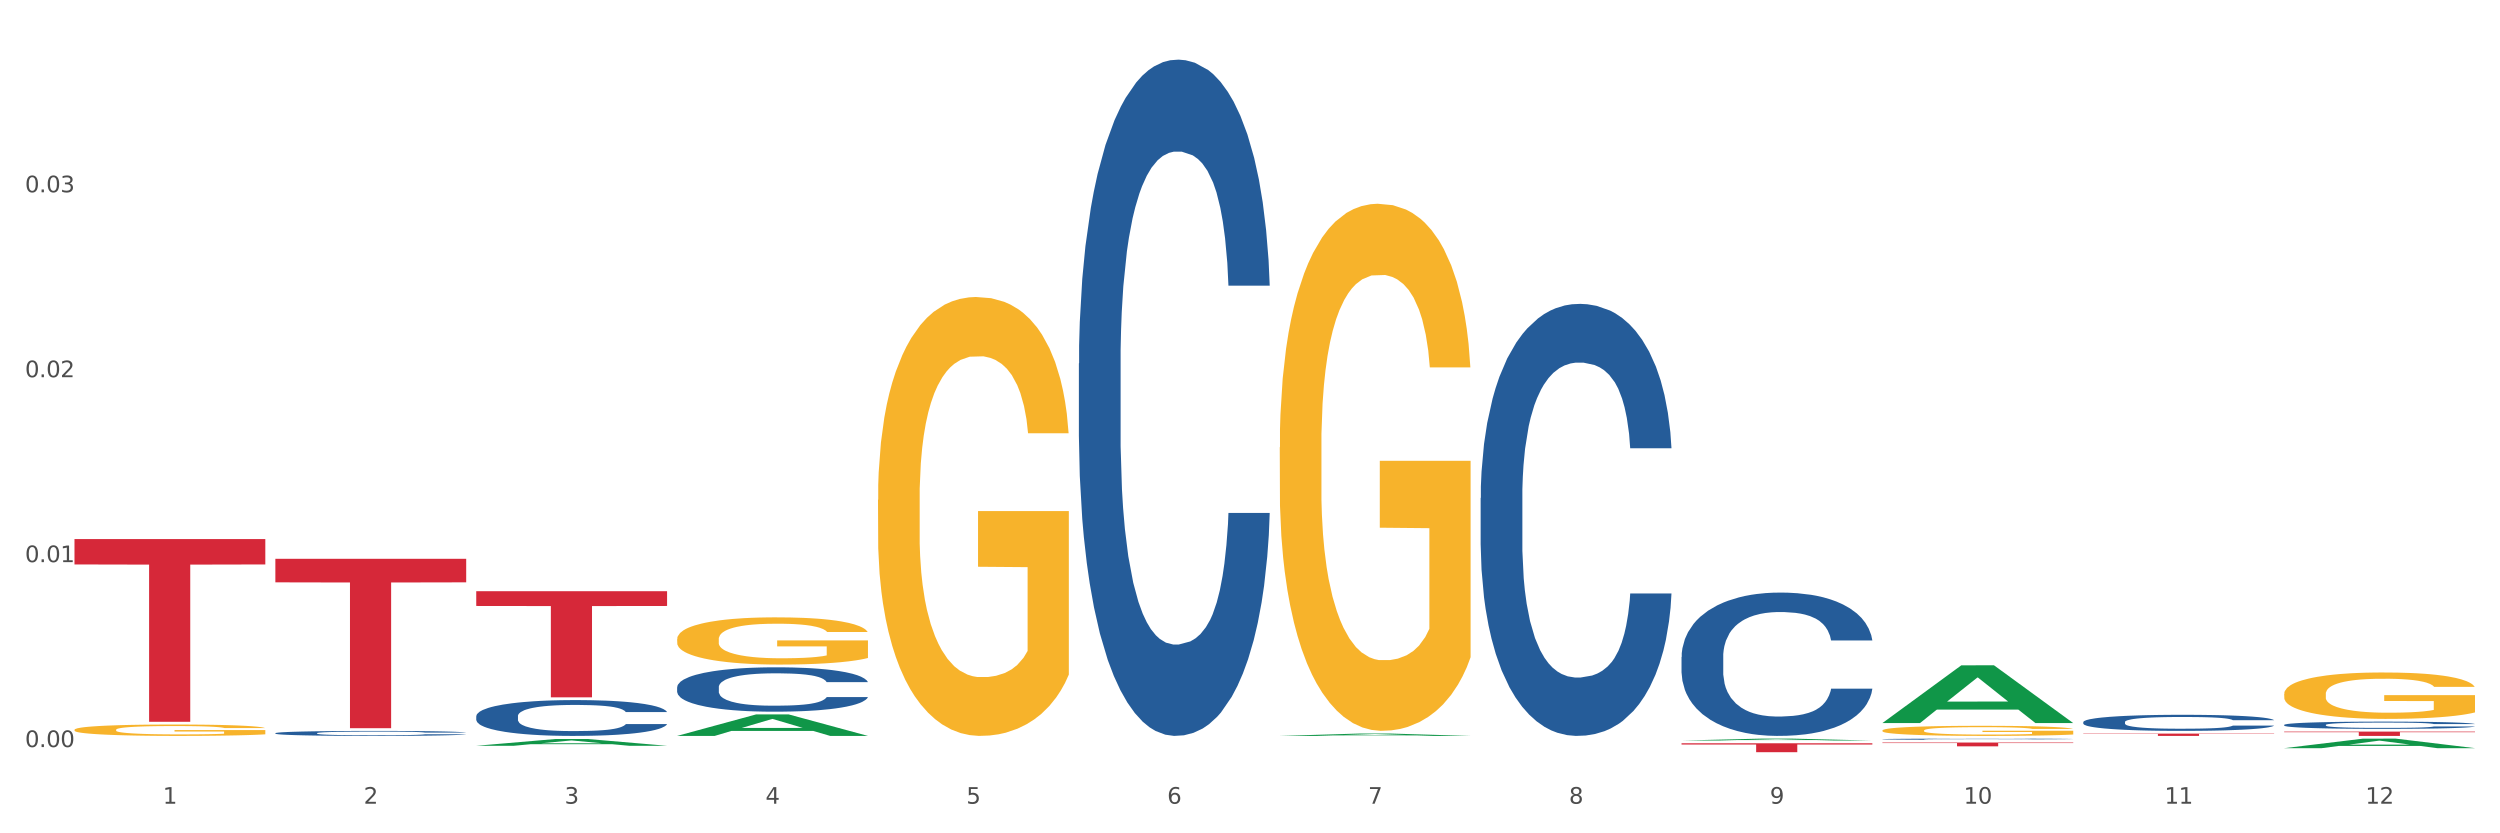 <?xml version="1.0" encoding="utf-8" standalone="no"?>
<!DOCTYPE svg PUBLIC "-//W3C//DTD SVG 1.1//EN"
  "http://www.w3.org/Graphics/SVG/1.1/DTD/svg11.dtd">
<svg xmlns:xlink="http://www.w3.org/1999/xlink" width="1080pt" height="360pt" viewBox="0 0 1080 360" xmlns="http://www.w3.org/2000/svg" version="1.1">
 <rect x="0" y="0" width="1080" height="360" fill="#333333" stroke="none"/>
 <defs>
  <style type="text/css">*{stroke-linejoin: round; stroke-linecap: butt}</style>
 </defs>
 <g id="figure_1">
  <g id="patch_1">
   <path d="M 0 360 
L 1080 360 
L 1080 0 
L 0 0 
z
" style="fill: #ffffff; stroke: #ffffff; stroke-linejoin: miter"/>
  </g>
  <g id="axes_1">
   <g id="matplotlib.axis_1">
    <g id="xtick_1">
     <g id="text_1">
      <!-- 1 -->
      <g style="fill: #4d4d4d" transform="translate(70.342 347.204) scale(0.096 -0.096)">
       <defs>
        <path id="DejaVuSans-31" d="M 794 531 
L 1825 531 
L 1825 4091 
L 703 3866 
L 703 4441 
L 1819 4666 
L 2450 4666 
L 2450 531 
L 3481 531 
L 3481 0 
L 794 0 
L 794 531 
z
" transform="scale(0.016)"/>
       </defs>
       <use xlink:href="#DejaVuSans-31"/>
      </g>
     </g>
    </g>
    <g id="xtick_2">
     <g id="text_2">
      <!-- 2 -->
      <g style="fill: #4d4d4d" transform="translate(157.122 347.204) scale(0.096 -0.096)">
       <defs>
        <path id="DejaVuSans-32" d="M 1228 531 
L 3431 531 
L 3431 0 
L 469 0 
L 469 531 
Q 828 903 1448 1529 
Q 2069 2156 2228 2338 
Q 2531 2678 2651 2914 
Q 2772 3150 2772 3378 
Q 2772 3750 2511 3984 
Q 2250 4219 1831 4219 
Q 1534 4219 1204 4116 
Q 875 4013 500 3803 
L 500 4441 
Q 881 4594 1212 4672 
Q 1544 4750 1819 4750 
Q 2544 4750 2975 4387 
Q 3406 4025 3406 3419 
Q 3406 3131 3298 2873 
Q 3191 2616 2906 2266 
Q 2828 2175 2409 1742 
Q 1991 1309 1228 531 
z
" transform="scale(0.016)"/>
       </defs>
       <use xlink:href="#DejaVuSans-32"/>
      </g>
     </g>
    </g>
    <g id="xtick_3">
     <g id="text_3">
      <!-- 3 -->
      <g style="fill: #4d4d4d" transform="translate(243.902 347.204) scale(0.096 -0.096)">
       <defs>
        <path id="DejaVuSans-33" d="M 2597 2516 
Q 3050 2419 3304 2112 
Q 3559 1806 3559 1356 
Q 3559 666 3084 287 
Q 2609 -91 1734 -91 
Q 1441 -91 1130 -33 
Q 819 25 488 141 
L 488 750 
Q 750 597 1062 519 
Q 1375 441 1716 441 
Q 2309 441 2620 675 
Q 2931 909 2931 1356 
Q 2931 1769 2642 2001 
Q 2353 2234 1838 2234 
L 1294 2234 
L 1294 2753 
L 1863 2753 
Q 2328 2753 2575 2939 
Q 2822 3125 2822 3475 
Q 2822 3834 2567 4026 
Q 2313 4219 1838 4219 
Q 1578 4219 1281 4162 
Q 984 4106 628 3988 
L 628 4550 
Q 988 4650 1302 4700 
Q 1616 4750 1894 4750 
Q 2613 4750 3031 4423 
Q 3450 4097 3450 3541 
Q 3450 3153 3228 2886 
Q 3006 2619 2597 2516 
z
" transform="scale(0.016)"/>
       </defs>
       <use xlink:href="#DejaVuSans-33"/>
      </g>
     </g>
    </g>
    <g id="xtick_4">
     <g id="text_4">
      <!-- 4 -->
      <g style="fill: #4d4d4d" transform="translate(330.683 347.204) scale(0.096 -0.096)">
       <defs>
        <path id="DejaVuSans-34" d="M 2419 4116 
L 825 1625 
L 2419 1625 
L 2419 4116 
z
M 2253 4666 
L 3047 4666 
L 3047 1625 
L 3713 1625 
L 3713 1100 
L 3047 1100 
L 3047 0 
L 2419 0 
L 2419 1100 
L 313 1100 
L 313 1709 
L 2253 4666 
z
" transform="scale(0.016)"/>
       </defs>
       <use xlink:href="#DejaVuSans-34"/>
      </g>
     </g>
    </g>
    <g id="xtick_5">
     <g id="text_5">
      <!-- 5 -->
      <g style="fill: #4d4d4d" transform="translate(417.463 347.204) scale(0.096 -0.096)">
       <defs>
        <path id="DejaVuSans-35" d="M 691 4666 
L 3169 4666 
L 3169 4134 
L 1269 4134 
L 1269 2991 
Q 1406 3038 1543 3061 
Q 1681 3084 1819 3084 
Q 2600 3084 3056 2656 
Q 3513 2228 3513 1497 
Q 3513 744 3044 326 
Q 2575 -91 1722 -91 
Q 1428 -91 1123 -41 
Q 819 9 494 109 
L 494 744 
Q 775 591 1075 516 
Q 1375 441 1709 441 
Q 2250 441 2565 725 
Q 2881 1009 2881 1497 
Q 2881 1984 2565 2268 
Q 2250 2553 1709 2553 
Q 1456 2553 1204 2497 
Q 953 2441 691 2322 
L 691 4666 
z
" transform="scale(0.016)"/>
       </defs>
       <use xlink:href="#DejaVuSans-35"/>
      </g>
     </g>
    </g>
    <g id="xtick_6">
     <g id="text_6">
      <!-- 6 -->
      <g style="fill: #4d4d4d" transform="translate(504.243 347.204) scale(0.096 -0.096)">
       <defs>
        <path id="DejaVuSans-36" d="M 2113 2584 
Q 1688 2584 1439 2293 
Q 1191 2003 1191 1497 
Q 1191 994 1439 701 
Q 1688 409 2113 409 
Q 2538 409 2786 701 
Q 3034 994 3034 1497 
Q 3034 2003 2786 2293 
Q 2538 2584 2113 2584 
z
M 3366 4563 
L 3366 3988 
Q 3128 4100 2886 4159 
Q 2644 4219 2406 4219 
Q 1781 4219 1451 3797 
Q 1122 3375 1075 2522 
Q 1259 2794 1537 2939 
Q 1816 3084 2150 3084 
Q 2853 3084 3261 2657 
Q 3669 2231 3669 1497 
Q 3669 778 3244 343 
Q 2819 -91 2113 -91 
Q 1303 -91 875 529 
Q 447 1150 447 2328 
Q 447 3434 972 4092 
Q 1497 4750 2381 4750 
Q 2619 4750 2861 4703 
Q 3103 4656 3366 4563 
z
" transform="scale(0.016)"/>
       </defs>
       <use xlink:href="#DejaVuSans-36"/>
      </g>
     </g>
    </g>
    <g id="xtick_7">
     <g id="text_7">
      <!-- 7 -->
      <g style="fill: #4d4d4d" transform="translate(591.024 347.204) scale(0.096 -0.096)">
       <defs>
        <path id="DejaVuSans-37" d="M 525 4666 
L 3525 4666 
L 3525 4397 
L 1831 0 
L 1172 0 
L 2766 4134 
L 525 4134 
L 525 4666 
z
" transform="scale(0.016)"/>
       </defs>
       <use xlink:href="#DejaVuSans-37"/>
      </g>
     </g>
    </g>
    <g id="xtick_8">
     <g id="text_8">
      <!-- 8 -->
      <g style="fill: #4d4d4d" transform="translate(677.804 347.204) scale(0.096 -0.096)">
       <defs>
        <path id="DejaVuSans-38" d="M 2034 2216 
Q 1584 2216 1326 1975 
Q 1069 1734 1069 1313 
Q 1069 891 1326 650 
Q 1584 409 2034 409 
Q 2484 409 2743 651 
Q 3003 894 3003 1313 
Q 3003 1734 2745 1975 
Q 2488 2216 2034 2216 
z
M 1403 2484 
Q 997 2584 770 2862 
Q 544 3141 544 3541 
Q 544 4100 942 4425 
Q 1341 4750 2034 4750 
Q 2731 4750 3128 4425 
Q 3525 4100 3525 3541 
Q 3525 3141 3298 2862 
Q 3072 2584 2669 2484 
Q 3125 2378 3379 2068 
Q 3634 1759 3634 1313 
Q 3634 634 3220 271 
Q 2806 -91 2034 -91 
Q 1263 -91 848 271 
Q 434 634 434 1313 
Q 434 1759 690 2068 
Q 947 2378 1403 2484 
z
M 1172 3481 
Q 1172 3119 1398 2916 
Q 1625 2713 2034 2713 
Q 2441 2713 2670 2916 
Q 2900 3119 2900 3481 
Q 2900 3844 2670 4047 
Q 2441 4250 2034 4250 
Q 1625 4250 1398 4047 
Q 1172 3844 1172 3481 
z
" transform="scale(0.016)"/>
       </defs>
       <use xlink:href="#DejaVuSans-38"/>
      </g>
     </g>
    </g>
    <g id="xtick_9">
     <g id="text_9">
      <!-- 9 -->
      <g style="fill: #4d4d4d" transform="translate(764.584 347.204) scale(0.096 -0.096)">
       <defs>
        <path id="DejaVuSans-39" d="M 703 97 
L 703 672 
Q 941 559 1184 500 
Q 1428 441 1663 441 
Q 2288 441 2617 861 
Q 2947 1281 2994 2138 
Q 2813 1869 2534 1725 
Q 2256 1581 1919 1581 
Q 1219 1581 811 2004 
Q 403 2428 403 3163 
Q 403 3881 828 4315 
Q 1253 4750 1959 4750 
Q 2769 4750 3195 4129 
Q 3622 3509 3622 2328 
Q 3622 1225 3098 567 
Q 2575 -91 1691 -91 
Q 1453 -91 1209 -44 
Q 966 3 703 97 
z
M 1959 2075 
Q 2384 2075 2632 2365 
Q 2881 2656 2881 3163 
Q 2881 3666 2632 3958 
Q 2384 4250 1959 4250 
Q 1534 4250 1286 3958 
Q 1038 3666 1038 3163 
Q 1038 2656 1286 2365 
Q 1534 2075 1959 2075 
z
" transform="scale(0.016)"/>
       </defs>
       <use xlink:href="#DejaVuSans-39"/>
      </g>
     </g>
    </g>
    <g id="xtick_10">
     <g id="text_10">
      <!-- 10 -->
      <g style="fill: #4d4d4d" transform="translate(848.311 347.204) scale(0.096 -0.096)">
       <defs>
        <path id="DejaVuSans-30" d="M 2034 4250 
Q 1547 4250 1301 3770 
Q 1056 3291 1056 2328 
Q 1056 1369 1301 889 
Q 1547 409 2034 409 
Q 2525 409 2770 889 
Q 3016 1369 3016 2328 
Q 3016 3291 2770 3770 
Q 2525 4250 2034 4250 
z
M 2034 4750 
Q 2819 4750 3233 4129 
Q 3647 3509 3647 2328 
Q 3647 1150 3233 529 
Q 2819 -91 2034 -91 
Q 1250 -91 836 529 
Q 422 1150 422 2328 
Q 422 3509 836 4129 
Q 1250 4750 2034 4750 
z
" transform="scale(0.016)"/>
       </defs>
       <use xlink:href="#DejaVuSans-31"/>
       <use xlink:href="#DejaVuSans-30" transform="translate(63.623 0)"/>
      </g>
     </g>
    </g>
    <g id="xtick_11">
     <g id="text_11">
      <!-- 11 -->
      <g style="fill: #4d4d4d" transform="translate(935.091 347.204) scale(0.096 -0.096)">
       <use xlink:href="#DejaVuSans-31"/>
       <use xlink:href="#DejaVuSans-31" transform="translate(63.623 0)"/>
      </g>
     </g>
    </g>
    <g id="xtick_12">
     <g id="text_12">
      <!-- 12 -->
      <g style="fill: #4d4d4d" transform="translate(1021.871 347.204) scale(0.096 -0.096)">
       <use xlink:href="#DejaVuSans-31"/>
       <use xlink:href="#DejaVuSans-32" transform="translate(63.623 0)"/>
      </g>
     </g>
    </g>
    <g id="xtick_13"/>
    <g id="xtick_14"/>
    <g id="xtick_15"/>
    <g id="xtick_16"/>
    <g id="xtick_17"/>
    <g id="xtick_18"/>
    <g id="xtick_19"/>
    <g id="xtick_20"/>
    <g id="xtick_21"/>
    <g id="xtick_22"/>
    <g id="xtick_23"/>
   </g>
   <g id="matplotlib.axis_2">
    <g id="ytick_1">
     <g id="text_13">
      <!-- 0.00 -->
      <g style="fill: #4d4d4d" transform="translate(10.8 322.735) scale(0.096 -0.096)">
       <defs>
        <path id="DejaVuSans-2e" d="M 684 794 
L 1344 794 
L 1344 0 
L 684 0 
L 684 794 
z
" transform="scale(0.016)"/>
       </defs>
       <use xlink:href="#DejaVuSans-30"/>
       <use xlink:href="#DejaVuSans-2e" transform="translate(63.623 0)"/>
       <use xlink:href="#DejaVuSans-30" transform="translate(95.41 0)"/>
       <use xlink:href="#DejaVuSans-30" transform="translate(159.033 0)"/>
      </g>
     </g>
    </g>
    <g id="ytick_2">
     <g id="text_14">
      <!-- 0.01 -->
      <g style="fill: #4d4d4d" transform="translate(10.8 242.848) scale(0.096 -0.096)">
       <use xlink:href="#DejaVuSans-30"/>
       <use xlink:href="#DejaVuSans-2e" transform="translate(63.623 0)"/>
       <use xlink:href="#DejaVuSans-30" transform="translate(95.41 0)"/>
       <use xlink:href="#DejaVuSans-31" transform="translate(159.033 0)"/>
      </g>
     </g>
    </g>
    <g id="ytick_3">
     <g id="text_15">
      <!-- 0.02 -->
      <g style="fill: #4d4d4d" transform="translate(10.8 162.96) scale(0.096 -0.096)">
       <use xlink:href="#DejaVuSans-30"/>
       <use xlink:href="#DejaVuSans-2e" transform="translate(63.623 0)"/>
       <use xlink:href="#DejaVuSans-30" transform="translate(95.41 0)"/>
       <use xlink:href="#DejaVuSans-32" transform="translate(159.033 0)"/>
      </g>
     </g>
    </g>
    <g id="ytick_4">
     <g id="text_16">
      <!-- 0.03 -->
      <g style="fill: #4d4d4d" transform="translate(10.8 83.073) scale(0.096 -0.096)">
       <use xlink:href="#DejaVuSans-30"/>
       <use xlink:href="#DejaVuSans-2e" transform="translate(63.623 0)"/>
       <use xlink:href="#DejaVuSans-30" transform="translate(95.41 0)"/>
       <use xlink:href="#DejaVuSans-33" transform="translate(159.033 0)"/>
      </g>
     </g>
    </g>
    <g id="ytick_5"/>
    <g id="ytick_6"/>
    <g id="ytick_7"/>
    <g id="ytick_8"/>
   </g>
   <g id="PolyCollection_1">
    <path d="M 205.736 322.174 
L 205.821 322.171 
L 239.817 319.26 
L 253.926 319.257 
L 288.177 322.179 
L 271.859 322.179 
L 264.464 321.499 
L 229.363 321.499 
L 229.108 321.51 
L 221.969 322.179 
L 205.736 322.179 
L 205.736 322.174 
L 233.783 321.093 
L 260.045 321.09 
L 247.041 319.88 
L 246.871 319.875 
L 246.701 319.883 
L 233.698 321.09 
L 233.783 321.093 
L 205.736 322.174 
z
" clip-path="url(#pc9d22caae8)" style="fill: #109648"/>
    <path d="M 466.077 157.029 
L 466.174 156.762 
L 466.174 149.292 
L 466.466 139.153 
L 467.538 120.476 
L 468.903 106.336 
L 471.241 89.793 
L 472.508 82.856 
L 474.165 75.119 
L 477.576 62.579 
L 481.474 51.907 
L 484.202 46.037 
L 486.248 42.302 
L 490.829 35.631 
L 493.46 32.697 
L 496.188 30.295 
L 498.527 28.694 
L 502.425 26.827 
L 505.543 26.026 
L 509.149 25.759 
L 512.17 26.026 
L 516.165 27.094 
L 522.012 30.295 
L 524.253 32.163 
L 527.274 35.365 
L 530.393 39.634 
L 532.926 43.902 
L 535.85 50.039 
L 538.871 58.043 
L 541.794 68.182 
L 543.84 77.52 
L 545.497 87.392 
L 546.959 99.399 
L 548.031 112.472 
L 548.518 123.411 
L 530.685 123.411 
L 530.198 113.539 
L 529.223 102.867 
L 528.249 95.663 
L 527.177 89.793 
L 525.52 83.123 
L 524.058 78.854 
L 521.622 73.785 
L 519.381 70.583 
L 517.529 68.716 
L 515.288 67.115 
L 510.513 65.514 
L 507.102 65.514 
L 504.959 66.048 
L 502.327 67.382 
L 500.086 69.249 
L 497.455 72.451 
L 495.409 75.919 
L 493.362 80.455 
L 492.193 83.657 
L 490.439 89.527 
L 489.269 94.329 
L 487.71 102.6 
L 486.833 108.47 
L 485.274 123.678 
L 484.592 134.884 
L 484.3 142.622 
L 484.105 151.159 
L 484.105 192.781 
L 484.689 211.458 
L 485.177 219.462 
L 485.956 228.534 
L 487.418 240.273 
L 489.562 251.746 
L 491.803 260.017 
L 493.655 265.087 
L 495.409 268.822 
L 497.163 271.757 
L 499.307 274.425 
L 501.061 276.026 
L 503.692 277.627 
L 506.81 278.427 
L 509.246 278.427 
L 514.216 277.093 
L 516.457 275.759 
L 518.601 273.891 
L 520.94 270.956 
L 522.792 267.755 
L 523.864 265.353 
L 525.618 260.284 
L 526.982 254.948 
L 528.151 248.811 
L 528.931 243.475 
L 529.808 235.471 
L 530.49 226.399 
L 530.685 221.597 
L 548.518 221.597 
L 548.128 231.202 
L 547.446 240.54 
L 546.082 253.08 
L 545.01 260.284 
L 543.353 269.089 
L 541.599 276.559 
L 539.163 284.83 
L 536.922 290.967 
L 534.583 296.303 
L 532.049 301.106 
L 527.469 307.776 
L 525.813 309.644 
L 522.304 312.845 
L 519.576 314.713 
L 515.58 316.581 
L 511.488 317.648 
L 507.2 317.915 
L 503.399 317.381 
L 499.209 315.78 
L 496.578 314.179 
L 493.655 311.778 
L 490.244 308.043 
L 487.028 303.507 
L 484.007 298.171 
L 481.181 292.034 
L 478.55 285.097 
L 475.139 273.624 
L 472.606 262.418 
L 470.754 252.013 
L 469.487 243.208 
L 468.221 232.002 
L 467.538 224.265 
L 466.466 205.588 
L 466.077 188.246 
L 466.077 157.029 
z
" clip-path="url(#pc9d22caae8)" style="fill: #255c99"/>
    <path d="M 726.418 283.814 
L 726.515 283.757 
L 726.515 282.174 
L 726.807 280.025 
L 727.879 276.066 
L 729.244 273.069 
L 731.582 269.563 
L 732.849 268.092 
L 734.506 266.452 
L 737.917 263.795 
L 741.815 261.532 
L 744.543 260.288 
L 746.589 259.497 
L 751.17 258.083 
L 753.801 257.461 
L 756.529 256.952 
L 758.868 256.612 
L 762.766 256.217 
L 765.884 256.047 
L 769.49 255.99 
L 772.511 256.047 
L 776.506 256.273 
L 782.353 256.952 
L 784.594 257.348 
L 787.615 258.026 
L 790.734 258.931 
L 793.267 259.836 
L 796.191 261.137 
L 799.212 262.833 
L 802.135 264.982 
L 804.181 266.961 
L 805.838 269.054 
L 807.3 271.599 
L 808.372 274.37 
L 808.859 276.688 
L 791.026 276.688 
L 790.539 274.596 
L 789.564 272.334 
L 788.59 270.807 
L 787.518 269.563 
L 785.861 268.149 
L 784.399 267.244 
L 781.963 266.17 
L 779.722 265.491 
L 777.87 265.095 
L 775.629 264.756 
L 770.854 264.417 
L 767.443 264.417 
L 765.3 264.53 
L 762.668 264.812 
L 760.427 265.208 
L 757.796 265.887 
L 755.75 266.622 
L 753.703 267.583 
L 752.534 268.262 
L 750.78 269.506 
L 749.61 270.524 
L 748.051 272.277 
L 747.174 273.521 
L 745.615 276.745 
L 744.933 279.12 
L 744.641 280.76 
L 744.446 282.57 
L 744.446 291.392 
L 745.03 295.35 
L 745.518 297.047 
L 746.297 298.97 
L 747.759 301.458 
L 749.903 303.89 
L 752.144 305.643 
L 753.996 306.717 
L 755.75 307.509 
L 757.504 308.131 
L 759.648 308.697 
L 761.402 309.036 
L 764.033 309.375 
L 767.151 309.545 
L 769.587 309.545 
L 774.557 309.262 
L 776.798 308.979 
L 778.942 308.584 
L 781.281 307.961 
L 783.133 307.283 
L 784.205 306.774 
L 785.959 305.699 
L 787.323 304.568 
L 788.492 303.268 
L 789.272 302.137 
L 790.149 300.44 
L 790.831 298.517 
L 791.026 297.499 
L 808.859 297.499 
L 808.469 299.535 
L 807.787 301.515 
L 806.423 304.172 
L 805.351 305.699 
L 803.694 307.566 
L 801.94 309.149 
L 799.504 310.902 
L 797.263 312.203 
L 794.924 313.334 
L 792.39 314.352 
L 787.81 315.766 
L 786.154 316.161 
L 782.645 316.84 
L 779.917 317.236 
L 775.921 317.632 
L 771.829 317.858 
L 767.541 317.915 
L 763.74 317.801 
L 759.55 317.462 
L 756.919 317.123 
L 753.996 316.614 
L 750.585 315.822 
L 747.369 314.861 
L 744.348 313.73 
L 741.522 312.429 
L 738.891 310.959 
L 735.48 308.527 
L 732.947 306.152 
L 731.095 303.946 
L 729.828 302.08 
L 728.562 299.705 
L 727.879 298.065 
L 726.807 294.106 
L 726.418 290.43 
L 726.418 283.814 
z
" clip-path="url(#pc9d22caae8)" style="fill: #255c99"/>
    <path d="M 639.637 215.132 
L 639.735 214.962 
L 639.735 210.189 
L 640.027 203.712 
L 641.099 191.78 
L 642.463 182.746 
L 644.802 172.178 
L 646.069 167.747 
L 647.726 162.803 
L 651.136 154.792 
L 655.034 147.974 
L 657.763 144.224 
L 659.809 141.838 
L 664.389 137.577 
L 667.02 135.702 
L 669.749 134.168 
L 672.088 133.145 
L 675.986 131.952 
L 679.104 131.44 
L 682.71 131.27 
L 685.73 131.44 
L 689.726 132.122 
L 695.573 134.168 
L 697.814 135.361 
L 700.835 137.406 
L 703.953 140.133 
L 706.487 142.861 
L 709.41 146.781 
L 712.431 151.895 
L 715.355 158.372 
L 717.401 164.338 
L 719.058 170.644 
L 720.519 178.315 
L 721.591 186.667 
L 722.079 193.655 
L 704.246 193.655 
L 703.758 187.349 
L 702.784 180.53 
L 701.809 175.928 
L 700.737 172.178 
L 699.081 167.917 
L 697.619 165.19 
L 695.183 161.951 
L 692.942 159.906 
L 691.09 158.713 
L 688.849 157.69 
L 684.074 156.667 
L 680.663 156.667 
L 678.519 157.008 
L 675.888 157.86 
L 673.647 159.054 
L 671.016 161.099 
L 668.969 163.315 
L 666.923 166.213 
L 665.754 168.258 
L 663.999 172.008 
L 662.83 175.076 
L 661.271 180.36 
L 660.394 184.11 
L 658.835 193.826 
L 658.153 200.985 
L 657.86 205.928 
L 657.665 211.382 
L 657.665 237.973 
L 658.25 249.904 
L 658.737 255.018 
L 659.517 260.813 
L 660.979 268.313 
L 663.122 275.643 
L 665.364 280.927 
L 667.215 284.165 
L 668.969 286.551 
L 670.723 288.426 
L 672.867 290.131 
L 674.621 291.154 
L 677.252 292.176 
L 680.371 292.688 
L 682.807 292.688 
L 687.777 291.835 
L 690.018 290.983 
L 692.162 289.79 
L 694.501 287.915 
L 696.352 285.87 
L 697.424 284.336 
L 699.178 281.097 
L 700.543 277.688 
L 701.712 273.768 
L 702.492 270.359 
L 703.369 265.245 
L 704.051 259.45 
L 704.246 256.381 
L 722.079 256.381 
L 721.689 262.518 
L 721.007 268.484 
L 719.642 276.495 
L 718.571 281.097 
L 716.914 286.722 
L 715.16 291.495 
L 712.724 296.779 
L 710.482 300.699 
L 708.144 304.108 
L 705.61 307.176 
L 701.03 311.437 
L 699.373 312.631 
L 695.865 314.676 
L 693.136 315.869 
L 689.141 317.062 
L 685.048 317.744 
L 680.761 317.915 
L 676.96 317.574 
L 672.77 316.551 
L 670.139 315.528 
L 667.215 313.994 
L 663.805 311.608 
L 660.589 308.71 
L 657.568 305.301 
L 654.742 301.381 
L 652.111 296.949 
L 648.7 289.62 
L 646.166 282.461 
L 644.315 275.813 
L 643.048 270.188 
L 641.781 263.029 
L 641.099 258.086 
L 640.027 246.154 
L 639.637 235.075 
L 639.637 215.132 
z
" clip-path="url(#pc9d22caae8)" style="fill: #255c99"/>
    <path d="M 118.955 316.727 
L 119.053 316.725 
L 119.053 316.669 
L 119.345 316.595 
L 120.417 316.457 
L 121.781 316.352 
L 124.12 316.23 
L 125.387 316.179 
L 127.044 316.122 
L 130.454 316.029 
L 134.352 315.95 
L 137.081 315.907 
L 139.127 315.88 
L 143.707 315.83 
L 146.338 315.809 
L 149.067 315.791 
L 151.406 315.779 
L 155.304 315.765 
L 158.422 315.759 
L 162.028 315.757 
L 165.048 315.759 
L 169.044 315.767 
L 174.891 315.791 
L 177.132 315.805 
L 180.153 315.828 
L 183.271 315.86 
L 185.805 315.891 
L 188.728 315.937 
L 191.749 315.996 
L 194.673 316.071 
L 196.719 316.14 
L 198.376 316.212 
L 199.837 316.301 
L 200.909 316.398 
L 201.397 316.478 
L 183.564 316.478 
L 183.076 316.406 
L 182.102 316.327 
L 181.127 316.274 
L 180.055 316.23 
L 178.399 316.181 
L 176.937 316.149 
L 174.501 316.112 
L 172.26 316.088 
L 170.408 316.075 
L 168.167 316.063 
L 163.392 316.051 
L 159.981 316.051 
L 157.837 316.055 
L 155.206 316.065 
L 152.965 316.078 
L 150.334 316.102 
L 148.287 316.128 
L 146.241 316.161 
L 145.071 316.185 
L 143.317 316.228 
L 142.148 316.264 
L 140.589 316.325 
L 139.712 316.368 
L 138.153 316.48 
L 137.471 316.563 
L 137.178 316.62 
L 136.983 316.683 
L 136.983 316.991 
L 137.568 317.129 
L 138.055 317.188 
L 138.835 317.255 
L 140.297 317.341 
L 142.44 317.426 
L 144.682 317.487 
L 146.533 317.525 
L 148.287 317.552 
L 150.041 317.574 
L 152.185 317.593 
L 153.939 317.605 
L 156.57 317.617 
L 159.689 317.623 
L 162.125 317.623 
L 167.095 317.613 
L 169.336 317.603 
L 171.48 317.59 
L 173.819 317.568 
L 175.67 317.544 
L 176.742 317.526 
L 178.496 317.489 
L 179.861 317.45 
L 181.03 317.404 
L 181.81 317.365 
L 182.687 317.306 
L 183.369 317.239 
L 183.564 317.203 
L 201.397 317.203 
L 201.007 317.274 
L 200.325 317.343 
L 198.96 317.436 
L 197.889 317.489 
L 196.232 317.554 
L 194.478 317.609 
L 192.042 317.67 
L 189.8 317.716 
L 187.462 317.755 
L 184.928 317.79 
L 180.348 317.84 
L 178.691 317.854 
L 175.183 317.877 
L 172.454 317.891 
L 168.459 317.905 
L 164.366 317.913 
L 160.079 317.915 
L 156.278 317.911 
L 152.088 317.899 
L 149.457 317.887 
L 146.533 317.869 
L 143.123 317.842 
L 139.907 317.808 
L 136.886 317.769 
L 134.06 317.723 
L 131.429 317.672 
L 128.018 317.588 
L 125.484 317.505 
L 123.633 317.428 
L 122.366 317.363 
L 121.099 317.28 
L 120.417 317.223 
L 119.345 317.085 
L 118.955 316.957 
L 118.955 316.727 
z
" clip-path="url(#pc9d22caae8)" style="fill: #255c99"/>
    <path d="M 205.736 309.39 
L 205.833 309.375 
L 205.833 308.98 
L 206.125 308.442 
L 207.197 307.453 
L 208.562 306.703 
L 210.9 305.827 
L 212.167 305.459 
L 213.824 305.049 
L 217.235 304.385 
L 221.133 303.819 
L 223.861 303.508 
L 225.907 303.31 
L 230.488 302.957 
L 233.119 302.801 
L 235.847 302.674 
L 238.186 302.589 
L 242.084 302.49 
L 245.202 302.448 
L 248.808 302.434 
L 251.829 302.448 
L 255.824 302.505 
L 261.671 302.674 
L 263.912 302.773 
L 266.933 302.943 
L 270.052 303.169 
L 272.585 303.395 
L 275.509 303.72 
L 278.53 304.145 
L 281.453 304.682 
L 283.499 305.177 
L 285.156 305.7 
L 286.618 306.336 
L 287.69 307.029 
L 288.177 307.608 
L 270.344 307.608 
L 269.857 307.085 
L 268.882 306.52 
L 267.908 306.138 
L 266.836 305.827 
L 265.179 305.473 
L 263.717 305.247 
L 261.281 304.979 
L 259.04 304.809 
L 257.188 304.71 
L 254.947 304.625 
L 250.172 304.54 
L 246.761 304.54 
L 244.618 304.569 
L 241.986 304.639 
L 239.745 304.738 
L 237.114 304.908 
L 235.068 305.092 
L 233.021 305.332 
L 231.852 305.502 
L 230.098 305.813 
L 228.928 306.067 
L 227.369 306.506 
L 226.492 306.817 
L 224.933 307.622 
L 224.251 308.216 
L 223.959 308.626 
L 223.764 309.079 
L 223.764 311.284 
L 224.348 312.274 
L 224.836 312.698 
L 225.615 313.178 
L 227.077 313.801 
L 229.221 314.408 
L 231.462 314.847 
L 233.314 315.115 
L 235.068 315.313 
L 236.822 315.469 
L 238.966 315.61 
L 240.72 315.695 
L 243.351 315.78 
L 246.469 315.822 
L 248.905 315.822 
L 253.875 315.752 
L 256.116 315.681 
L 258.26 315.582 
L 260.599 315.426 
L 262.451 315.257 
L 263.523 315.129 
L 265.277 314.861 
L 266.641 314.578 
L 267.81 314.253 
L 268.59 313.97 
L 269.467 313.546 
L 270.149 313.065 
L 270.344 312.811 
L 288.177 312.811 
L 287.787 313.32 
L 287.105 313.815 
L 285.741 314.479 
L 284.669 314.861 
L 283.012 315.327 
L 281.258 315.723 
L 278.822 316.162 
L 276.581 316.487 
L 274.242 316.769 
L 271.708 317.024 
L 267.128 317.377 
L 265.472 317.476 
L 261.963 317.646 
L 259.235 317.745 
L 255.239 317.844 
L 251.147 317.9 
L 246.859 317.915 
L 243.058 317.886 
L 238.868 317.801 
L 236.237 317.717 
L 233.314 317.589 
L 229.903 317.391 
L 226.687 317.151 
L 223.666 316.868 
L 220.84 316.543 
L 218.209 316.176 
L 214.798 315.568 
L 212.265 314.974 
L 210.413 314.423 
L 209.146 313.956 
L 207.88 313.362 
L 207.197 312.952 
L 206.125 311.963 
L 205.736 311.044 
L 205.736 309.39 
z
" clip-path="url(#pc9d22caae8)" style="fill: #255c99"/>
    <path d="M 379.296 215.919 
L 379.394 215.746 
L 379.394 209.512 
L 379.588 204.144 
L 380.562 191.156 
L 382.022 180.42 
L 383.092 174.705 
L 384.163 170.03 
L 385.428 165.354 
L 386.986 160.506 
L 389.808 153.406 
L 391.56 149.769 
L 393.702 145.96 
L 397.595 140.418 
L 400.418 137.301 
L 403.338 134.704 
L 408.107 131.587 
L 411.222 130.201 
L 414.531 129.162 
L 418.522 128.47 
L 421.539 128.296 
L 428.158 128.816 
L 433.803 130.374 
L 436.528 131.587 
L 440.032 133.665 
L 441.882 135.05 
L 444.899 137.821 
L 448.014 141.457 
L 450.155 144.574 
L 453.367 150.462 
L 455.8 156.35 
L 458.039 163.623 
L 459.207 168.644 
L 460.083 173.32 
L 460.862 178.688 
L 461.64 187.173 
L 444.12 187.173 
L 443.439 181.112 
L 442.368 175.398 
L 440.811 169.857 
L 439.448 166.393 
L 437.112 162.064 
L 434.971 159.293 
L 432.732 157.215 
L 430.007 155.484 
L 427.866 154.618 
L 424.848 153.925 
L 418.911 154.098 
L 414.92 155.484 
L 412.195 157.215 
L 410.443 158.774 
L 408.886 160.506 
L 407.134 162.93 
L 405.09 166.566 
L 403.63 169.857 
L 402.17 174.013 
L 401.002 178.169 
L 399.931 183.017 
L 399.055 188.212 
L 398.374 193.58 
L 397.79 200.161 
L 397.303 211.07 
L 397.303 234.794 
L 397.498 240.162 
L 397.984 247.262 
L 398.568 252.631 
L 399.542 259.038 
L 400.418 263.367 
L 402.072 269.601 
L 403.922 274.796 
L 405.382 278.086 
L 406.842 280.857 
L 409.372 284.666 
L 412.195 287.783 
L 414.628 289.688 
L 417.938 291.42 
L 420.176 292.113 
L 422.123 292.459 
L 426.892 292.459 
L 430.299 291.939 
L 434.095 290.727 
L 437.015 289.169 
L 439.448 287.264 
L 442.174 284.147 
L 443.926 281.203 
L 443.926 245.011 
L 422.512 244.838 
L 422.512 220.768 
L 461.738 220.768 
L 461.738 291.42 
L 460.083 295.057 
L 458.234 298.347 
L 456.287 301.291 
L 453.367 304.927 
L 449.863 308.39 
L 446.748 310.815 
L 443.439 312.893 
L 439.546 314.798 
L 434.484 316.529 
L 431.37 317.222 
L 427.476 317.741 
L 422.902 317.915 
L 418.911 317.568 
L 415.018 316.702 
L 410.93 315.144 
L 406.939 312.893 
L 403.922 310.642 
L 400.904 307.871 
L 397.692 304.234 
L 395.162 300.771 
L 393.215 297.654 
L 391.074 293.671 
L 388.738 288.476 
L 386.986 283.801 
L 385.428 278.952 
L 383.774 272.718 
L 382.606 267.35 
L 381.438 260.596 
L 380.756 255.574 
L 379.978 247.782 
L 379.394 236.872 
L 379.296 215.919 
z
" clip-path="url(#pc9d22caae8)" style="fill: #f7b32b"/>
    <path d="M 552.857 193.24 
L 552.954 193.032 
L 552.954 185.546 
L 553.149 179.099 
L 554.122 163.503 
L 555.582 150.61 
L 556.653 143.747 
L 557.724 138.133 
L 558.989 132.518 
L 560.546 126.695 
L 563.369 118.169 
L 565.121 113.802 
L 567.262 109.227 
L 571.156 102.573 
L 573.978 98.83 
L 576.898 95.71 
L 581.668 91.967 
L 584.782 90.303 
L 588.092 89.056 
L 592.082 88.224 
L 595.1 88.016 
L 601.718 88.64 
L 607.364 90.511 
L 610.089 91.967 
L 613.593 94.463 
L 615.442 96.126 
L 618.46 99.453 
L 621.574 103.82 
L 623.716 107.564 
L 626.928 114.634 
L 629.361 121.704 
L 631.6 130.438 
L 632.768 136.469 
L 633.644 142.084 
L 634.422 148.53 
L 635.201 158.72 
L 617.681 158.72 
L 617 151.442 
L 615.929 144.579 
L 614.372 137.925 
L 613.009 133.766 
L 610.673 128.567 
L 608.532 125.24 
L 606.293 122.744 
L 603.568 120.665 
L 601.426 119.625 
L 598.409 118.793 
L 592.472 119.001 
L 588.481 120.665 
L 585.756 122.744 
L 584.004 124.616 
L 582.446 126.695 
L 580.694 129.607 
L 578.65 133.974 
L 577.19 137.925 
L 575.73 142.916 
L 574.562 147.906 
L 573.492 153.729 
L 572.616 159.968 
L 571.934 166.414 
L 571.35 174.316 
L 570.864 187.418 
L 570.864 215.907 
L 571.058 222.354 
L 571.545 230.88 
L 572.129 237.326 
L 573.102 245.02 
L 573.978 250.219 
L 575.633 257.706 
L 577.482 263.944 
L 578.942 267.895 
L 580.402 271.223 
L 582.933 275.798 
L 585.756 279.541 
L 588.189 281.828 
L 591.498 283.908 
L 593.737 284.739 
L 595.684 285.155 
L 600.453 285.155 
L 603.86 284.532 
L 607.656 283.076 
L 610.576 281.204 
L 613.009 278.917 
L 615.734 275.174 
L 617.486 271.638 
L 617.486 228.176 
L 596.073 227.968 
L 596.073 199.063 
L 635.298 199.063 
L 635.298 283.908 
L 633.644 288.275 
L 631.794 292.226 
L 629.848 295.761 
L 626.928 300.128 
L 623.424 304.287 
L 620.309 307.198 
L 617 309.694 
L 613.106 311.981 
L 608.045 314.061 
L 604.93 314.893 
L 601.037 315.517 
L 596.462 315.724 
L 592.472 315.309 
L 588.578 314.269 
L 584.49 312.397 
L 580.5 309.694 
L 577.482 306.99 
L 574.465 303.663 
L 571.253 299.296 
L 568.722 295.137 
L 566.776 291.394 
L 564.634 286.611 
L 562.298 280.372 
L 560.546 274.758 
L 558.989 268.935 
L 557.334 261.449 
L 556.166 255.002 
L 554.998 246.892 
L 554.317 240.861 
L 553.538 231.504 
L 552.954 218.402 
L 552.857 193.24 
z
" clip-path="url(#pc9d22caae8)" style="fill: #f7b32b"/>
    <path d="M 292.516 296.891 
L 292.613 296.873 
L 292.613 296.383 
L 292.906 295.717 
L 293.978 294.491 
L 295.342 293.563 
L 297.681 292.477 
L 298.948 292.022 
L 300.604 291.514 
L 304.015 290.691 
L 307.913 289.99 
L 310.641 289.605 
L 312.688 289.36 
L 317.268 288.922 
L 319.899 288.729 
L 322.628 288.572 
L 324.966 288.467 
L 328.864 288.344 
L 331.983 288.291 
L 335.588 288.274 
L 338.609 288.291 
L 342.604 288.362 
L 348.451 288.572 
L 350.693 288.694 
L 353.714 288.904 
L 356.832 289.185 
L 359.366 289.465 
L 362.289 289.868 
L 365.31 290.393 
L 368.233 291.059 
L 370.28 291.672 
L 371.936 292.32 
L 373.398 293.108 
L 374.47 293.966 
L 374.957 294.684 
L 357.124 294.684 
L 356.637 294.036 
L 355.663 293.336 
L 354.688 292.863 
L 353.616 292.477 
L 351.96 292.039 
L 350.498 291.759 
L 348.062 291.427 
L 345.82 291.216 
L 343.969 291.094 
L 341.727 290.989 
L 336.952 290.884 
L 333.542 290.884 
L 331.398 290.919 
L 328.767 291.006 
L 326.525 291.129 
L 323.894 291.339 
L 321.848 291.567 
L 319.802 291.864 
L 318.632 292.075 
L 316.878 292.46 
L 315.709 292.775 
L 314.15 293.318 
L 313.273 293.703 
L 311.713 294.702 
L 311.031 295.437 
L 310.739 295.945 
L 310.544 296.506 
L 310.544 299.238 
L 311.129 300.464 
L 311.616 300.989 
L 312.395 301.585 
L 313.857 302.355 
L 316.001 303.108 
L 318.242 303.651 
L 320.094 303.984 
L 321.848 304.229 
L 323.602 304.422 
L 325.746 304.597 
L 327.5 304.702 
L 330.131 304.807 
L 333.249 304.86 
L 335.686 304.86 
L 340.655 304.772 
L 342.897 304.685 
L 345.041 304.562 
L 347.379 304.369 
L 349.231 304.159 
L 350.303 304.002 
L 352.057 303.669 
L 353.421 303.319 
L 354.591 302.916 
L 355.37 302.565 
L 356.247 302.04 
L 356.929 301.445 
L 357.124 301.129 
L 374.957 301.129 
L 374.568 301.76 
L 373.885 302.373 
L 372.521 303.196 
L 371.449 303.669 
L 369.793 304.247 
L 368.038 304.737 
L 365.602 305.28 
L 363.361 305.683 
L 361.022 306.033 
L 358.489 306.349 
L 353.908 306.786 
L 352.252 306.909 
L 348.744 307.119 
L 346.015 307.242 
L 342.02 307.364 
L 337.927 307.434 
L 333.639 307.452 
L 329.839 307.417 
L 325.648 307.312 
L 323.017 307.207 
L 320.094 307.049 
L 316.683 306.804 
L 313.467 306.506 
L 310.447 306.156 
L 307.621 305.753 
L 304.989 305.298 
L 301.579 304.545 
L 299.045 303.809 
L 297.194 303.126 
L 295.927 302.548 
L 294.66 301.812 
L 293.978 301.304 
L 292.906 300.078 
L 292.516 298.94 
L 292.516 296.891 
z
" clip-path="url(#pc9d22caae8)" style="fill: #255c99"/>
    <path d="M 986.759 313.149 
L 986.856 313.146 
L 986.856 313.066 
L 987.148 312.957 
L 988.22 312.756 
L 989.585 312.605 
L 991.923 312.427 
L 993.19 312.353 
L 994.847 312.27 
L 998.258 312.135 
L 1002.156 312.021 
L 1004.884 311.958 
L 1006.93 311.918 
L 1011.511 311.846 
L 1014.142 311.815 
L 1016.87 311.789 
L 1019.209 311.772 
L 1023.107 311.752 
L 1026.225 311.743 
L 1029.831 311.74 
L 1032.852 311.743 
L 1036.847 311.754 
L 1042.694 311.789 
L 1044.935 311.809 
L 1047.956 311.843 
L 1051.075 311.889 
L 1053.608 311.935 
L 1056.532 312.001 
L 1059.553 312.086 
L 1062.476 312.195 
L 1064.522 312.295 
L 1066.179 312.401 
L 1067.641 312.53 
L 1068.713 312.671 
L 1069.2 312.788 
L 1051.367 312.788 
L 1050.88 312.682 
L 1049.905 312.567 
L 1048.931 312.49 
L 1047.859 312.427 
L 1046.202 312.356 
L 1044.74 312.31 
L 1042.304 312.255 
L 1040.063 312.221 
L 1038.211 312.201 
L 1035.97 312.184 
L 1031.195 312.167 
L 1027.784 312.167 
L 1025.641 312.172 
L 1023.009 312.187 
L 1020.768 312.207 
L 1018.137 312.241 
L 1016.091 312.278 
L 1014.044 312.327 
L 1012.875 312.361 
L 1011.121 312.424 
L 1009.951 312.476 
L 1008.392 312.565 
L 1007.515 312.628 
L 1005.956 312.791 
L 1005.274 312.911 
L 1004.982 312.994 
L 1004.787 313.086 
L 1004.787 313.532 
L 1005.371 313.733 
L 1005.859 313.819 
L 1006.638 313.916 
L 1008.1 314.042 
L 1010.244 314.165 
L 1012.485 314.254 
L 1014.337 314.308 
L 1016.091 314.348 
L 1017.845 314.38 
L 1019.989 314.408 
L 1021.743 314.426 
L 1024.374 314.443 
L 1027.492 314.451 
L 1029.928 314.451 
L 1034.898 314.437 
L 1037.139 314.423 
L 1039.283 314.403 
L 1041.622 314.371 
L 1043.474 314.337 
L 1044.546 314.311 
L 1046.3 314.257 
L 1047.664 314.199 
L 1048.833 314.134 
L 1049.613 314.076 
L 1050.49 313.99 
L 1051.172 313.893 
L 1051.367 313.842 
L 1069.2 313.842 
L 1068.81 313.945 
L 1068.128 314.045 
L 1066.764 314.179 
L 1065.692 314.257 
L 1064.035 314.351 
L 1062.281 314.431 
L 1059.845 314.52 
L 1057.604 314.586 
L 1055.265 314.643 
L 1052.731 314.695 
L 1048.151 314.766 
L 1046.495 314.786 
L 1042.986 314.821 
L 1040.258 314.841 
L 1036.262 314.861 
L 1032.17 314.872 
L 1027.882 314.875 
L 1024.081 314.869 
L 1019.891 314.852 
L 1017.26 314.835 
L 1014.337 314.809 
L 1010.926 314.769 
L 1007.71 314.72 
L 1004.689 314.663 
L 1001.863 314.597 
L 999.232 314.523 
L 995.821 314.4 
L 993.288 314.28 
L 991.436 314.168 
L 990.169 314.073 
L 988.903 313.953 
L 988.22 313.87 
L 987.148 313.67 
L 986.759 313.484 
L 986.759 313.149 
z
" clip-path="url(#pc9d22caae8)" style="fill: #255c99"/>
    <path d="M 899.978 311.916 
L 900.076 311.91 
L 900.076 311.732 
L 900.368 311.49 
L 901.44 311.046 
L 902.804 310.709 
L 905.143 310.316 
L 906.41 310.151 
L 908.067 309.966 
L 911.477 309.668 
L 915.375 309.414 
L 918.104 309.274 
L 920.15 309.185 
L 924.73 309.027 
L 927.361 308.957 
L 930.09 308.9 
L 932.429 308.861 
L 936.327 308.817 
L 939.445 308.798 
L 943.051 308.792 
L 946.071 308.798 
L 950.067 308.823 
L 955.914 308.9 
L 958.155 308.944 
L 961.176 309.02 
L 964.294 309.122 
L 966.828 309.223 
L 969.751 309.369 
L 972.772 309.56 
L 975.696 309.801 
L 977.742 310.024 
L 979.399 310.258 
L 980.86 310.544 
L 981.932 310.855 
L 982.42 311.116 
L 964.587 311.116 
L 964.099 310.881 
L 963.125 310.627 
L 962.15 310.455 
L 961.078 310.316 
L 959.422 310.157 
L 957.96 310.055 
L 955.524 309.935 
L 953.283 309.858 
L 951.431 309.814 
L 949.19 309.776 
L 944.415 309.738 
L 941.004 309.738 
L 938.86 309.75 
L 936.229 309.782 
L 933.988 309.827 
L 931.357 309.903 
L 929.31 309.985 
L 927.264 310.093 
L 926.095 310.17 
L 924.34 310.309 
L 923.171 310.424 
L 921.612 310.62 
L 920.735 310.76 
L 919.176 311.122 
L 918.494 311.389 
L 918.201 311.573 
L 918.006 311.776 
L 918.006 312.767 
L 918.591 313.211 
L 919.078 313.402 
L 919.858 313.618 
L 921.32 313.897 
L 923.463 314.17 
L 925.705 314.367 
L 927.556 314.488 
L 929.31 314.577 
L 931.064 314.646 
L 933.208 314.71 
L 934.962 314.748 
L 937.593 314.786 
L 940.712 314.805 
L 943.148 314.805 
L 948.118 314.773 
L 950.359 314.742 
L 952.503 314.697 
L 954.842 314.627 
L 956.693 314.551 
L 957.765 314.494 
L 959.519 314.373 
L 960.884 314.246 
L 962.053 314.1 
L 962.833 313.973 
L 963.71 313.783 
L 964.392 313.567 
L 964.587 313.453 
L 982.42 313.453 
L 982.03 313.681 
L 981.348 313.904 
L 979.983 314.202 
L 978.912 314.373 
L 977.255 314.583 
L 975.501 314.761 
L 973.065 314.958 
L 970.823 315.104 
L 968.485 315.231 
L 965.951 315.345 
L 961.371 315.504 
L 959.714 315.548 
L 956.206 315.624 
L 953.477 315.669 
L 949.482 315.713 
L 945.389 315.739 
L 941.102 315.745 
L 937.301 315.732 
L 933.111 315.694 
L 930.48 315.656 
L 927.556 315.599 
L 924.146 315.51 
L 920.93 315.402 
L 917.909 315.275 
L 915.083 315.129 
L 912.452 314.964 
L 909.041 314.691 
L 906.507 314.424 
L 904.656 314.177 
L 903.389 313.967 
L 902.122 313.7 
L 901.44 313.516 
L 900.368 313.072 
L 899.978 312.659 
L 899.978 311.916 
z
" clip-path="url(#pc9d22caae8)" style="fill: #255c99"/>
    <path d="M 899.978 316.918 
L 982.42 316.918 
L 982.42 317.057 
L 949.99 317.058 
L 949.99 317.915 
L 932.213 317.915 
L 932.213 317.058 
L 899.978 317.057 
L 899.978 316.919 
L 899.978 316.918 
z
" clip-path="url(#pc9d22caae8)" style="fill: #d62839"/>
    <path d="M 813.198 320.767 
L 895.639 320.767 
L 895.639 320.998 
L 863.21 321 
L 863.21 322.429 
L 845.432 322.429 
L 845.432 321 
L 813.198 320.998 
L 813.198 320.769 
L 813.198 320.767 
z
" clip-path="url(#pc9d22caae8)" style="fill: #d62839"/>
    <path d="M 813.198 319.315 
L 813.295 319.315 
L 813.295 319.302 
L 813.588 319.284 
L 814.66 319.252 
L 816.024 319.227 
L 818.363 319.199 
L 819.63 319.187 
L 821.286 319.173 
L 824.697 319.152 
L 828.595 319.133 
L 831.323 319.123 
L 833.37 319.117 
L 837.95 319.105 
L 840.581 319.1 
L 843.31 319.096 
L 845.648 319.093 
L 849.546 319.09 
L 852.665 319.088 
L 856.27 319.088 
L 859.291 319.088 
L 863.286 319.09 
L 869.133 319.096 
L 871.375 319.099 
L 874.396 319.105 
L 877.514 319.112 
L 880.048 319.119 
L 882.971 319.13 
L 885.992 319.144 
L 888.915 319.161 
L 890.962 319.178 
L 892.618 319.195 
L 894.08 319.215 
L 895.152 319.238 
L 895.639 319.257 
L 877.806 319.257 
L 877.319 319.24 
L 876.345 319.221 
L 875.37 319.209 
L 874.298 319.199 
L 872.642 319.187 
L 871.18 319.18 
L 868.744 319.171 
L 866.502 319.166 
L 864.651 319.162 
L 862.409 319.16 
L 857.634 319.157 
L 854.224 319.157 
L 852.08 319.158 
L 849.449 319.16 
L 847.207 319.163 
L 844.576 319.169 
L 842.53 319.175 
L 840.484 319.183 
L 839.314 319.188 
L 837.56 319.198 
L 836.391 319.207 
L 834.832 319.221 
L 833.955 319.231 
L 832.395 319.257 
L 831.713 319.277 
L 831.421 319.29 
L 831.226 319.305 
L 831.226 319.377 
L 831.811 319.409 
L 832.298 319.423 
L 833.077 319.439 
L 834.539 319.459 
L 836.683 319.479 
L 838.924 319.494 
L 840.776 319.502 
L 842.53 319.509 
L 844.284 319.514 
L 846.428 319.519 
L 848.182 319.521 
L 850.813 319.524 
L 853.931 319.525 
L 856.368 319.525 
L 861.338 319.523 
L 863.579 319.521 
L 865.723 319.518 
L 868.061 319.513 
L 869.913 319.507 
L 870.985 319.503 
L 872.739 319.494 
L 874.103 319.485 
L 875.273 319.474 
L 876.052 319.465 
L 876.929 319.451 
L 877.611 319.435 
L 877.806 319.427 
L 895.639 319.427 
L 895.25 319.444 
L 894.567 319.46 
L 893.203 319.482 
L 892.131 319.494 
L 890.475 319.509 
L 888.72 319.522 
L 886.284 319.537 
L 884.043 319.547 
L 881.704 319.556 
L 879.171 319.565 
L 874.59 319.576 
L 872.934 319.58 
L 869.426 319.585 
L 866.697 319.588 
L 862.702 319.592 
L 858.609 319.593 
L 854.321 319.594 
L 850.521 319.593 
L 846.33 319.59 
L 843.699 319.587 
L 840.776 319.583 
L 837.365 319.577 
L 834.149 319.569 
L 831.129 319.56 
L 828.303 319.549 
L 825.671 319.537 
L 822.261 319.517 
L 819.727 319.498 
L 817.876 319.48 
L 816.609 319.464 
L 815.342 319.445 
L 814.66 319.432 
L 813.588 319.399 
L 813.198 319.369 
L 813.198 319.315 
z
" clip-path="url(#pc9d22caae8)" style="fill: #255c99"/>
    <path d="M 205.736 255.404 
L 288.177 255.404 
L 288.177 261.777 
L 255.747 261.82 
L 255.747 301.261 
L 237.97 301.261 
L 237.97 261.82 
L 205.736 261.777 
L 205.736 255.447 
L 205.736 255.404 
z
" clip-path="url(#pc9d22caae8)" style="fill: #d62839"/>
    <path d="M 726.418 321.089 
L 808.859 321.089 
L 808.859 321.626 
L 776.429 321.629 
L 776.429 324.95 
L 758.652 324.95 
L 758.652 321.629 
L 726.418 321.626 
L 726.418 321.093 
L 726.418 321.089 
z
" clip-path="url(#pc9d22caae8)" style="fill: #d62839"/>
    <path d="M 986.759 323.202 
L 986.844 323.198 
L 1020.84 319.092 
L 1034.949 319.088 
L 1069.2 323.209 
L 1052.882 323.209 
L 1045.487 322.25 
L 1010.386 322.25 
L 1010.131 322.265 
L 1002.992 323.209 
L 986.759 323.209 
L 986.759 323.202 
L 1014.806 321.677 
L 1041.068 321.673 
L 1028.064 319.966 
L 1027.894 319.959 
L 1027.724 319.97 
L 1014.721 321.673 
L 1014.806 321.677 
L 986.759 323.202 
z
" clip-path="url(#pc9d22caae8)" style="fill: #109648"/>
    <path d="M 813.198 315.567 
L 813.295 315.563 
L 813.295 315.42 
L 813.49 315.296 
L 814.463 314.997 
L 815.923 314.75 
L 816.994 314.619 
L 818.065 314.511 
L 819.33 314.403 
L 820.887 314.292 
L 823.71 314.128 
L 825.462 314.045 
L 827.603 313.957 
L 831.497 313.83 
L 834.319 313.758 
L 837.239 313.698 
L 842.009 313.626 
L 845.123 313.594 
L 848.433 313.571 
L 852.423 313.555 
L 855.441 313.551 
L 862.059 313.563 
L 867.705 313.598 
L 870.43 313.626 
L 873.934 313.674 
L 875.783 313.706 
L 878.801 313.77 
L 881.915 313.853 
L 884.057 313.925 
L 887.269 314.061 
L 889.702 314.196 
L 891.941 314.364 
L 893.109 314.479 
L 893.985 314.587 
L 894.763 314.71 
L 895.542 314.906 
L 878.022 314.906 
L 877.341 314.766 
L 876.27 314.635 
L 874.713 314.507 
L 873.35 314.427 
L 871.014 314.328 
L 868.873 314.264 
L 866.634 314.216 
L 863.909 314.176 
L 861.767 314.156 
L 858.75 314.14 
L 852.813 314.144 
L 848.822 314.176 
L 846.097 314.216 
L 844.345 314.252 
L 842.787 314.292 
L 841.035 314.348 
L 838.991 314.431 
L 837.531 314.507 
L 836.071 314.603 
L 834.903 314.698 
L 833.833 314.81 
L 832.957 314.93 
L 832.275 315.053 
L 831.691 315.205 
L 831.205 315.456 
L 831.205 316.002 
L 831.399 316.125 
L 831.886 316.289 
L 832.47 316.412 
L 833.443 316.56 
L 834.319 316.659 
L 835.974 316.803 
L 837.823 316.922 
L 839.283 316.998 
L 840.743 317.062 
L 843.274 317.149 
L 846.097 317.221 
L 848.53 317.265 
L 851.839 317.305 
L 854.078 317.321 
L 856.025 317.329 
L 860.794 317.329 
L 864.201 317.317 
L 867.997 317.289 
L 870.917 317.253 
L 873.35 317.209 
L 876.075 317.137 
L 877.827 317.07 
L 877.827 316.237 
L 856.414 316.233 
L 856.414 315.679 
L 895.639 315.679 
L 895.639 317.305 
L 893.985 317.389 
L 892.135 317.464 
L 890.189 317.532 
L 887.269 317.616 
L 883.765 317.695 
L 880.65 317.751 
L 877.341 317.799 
L 873.447 317.843 
L 868.386 317.883 
L 865.271 317.899 
L 861.378 317.911 
L 856.803 317.915 
L 852.813 317.907 
L 848.919 317.887 
L 844.831 317.851 
L 840.841 317.799 
L 837.823 317.747 
L 834.806 317.683 
L 831.594 317.6 
L 829.063 317.52 
L 827.117 317.448 
L 824.975 317.357 
L 822.639 317.237 
L 820.887 317.129 
L 819.33 317.018 
L 817.675 316.874 
L 816.507 316.751 
L 815.339 316.595 
L 814.658 316.48 
L 813.879 316.3 
L 813.295 316.049 
L 813.198 315.567 
z
" clip-path="url(#pc9d22caae8)" style="fill: #f7b32b"/>
    <path d="M 292.516 317.897 
L 292.601 317.888 
L 326.597 308.634 
L 340.706 308.625 
L 374.957 317.915 
L 358.639 317.915 
L 351.245 315.751 
L 316.144 315.751 
L 315.889 315.786 
L 308.749 317.915 
L 292.516 317.915 
L 292.516 317.897 
L 320.563 314.461 
L 346.825 314.452 
L 333.822 310.605 
L 333.652 310.588 
L 333.482 310.614 
L 320.478 314.452 
L 320.563 314.461 
L 292.516 317.897 
z
" clip-path="url(#pc9d22caae8)" style="fill: #109648"/>
    <path d="M 552.857 317.913 
L 552.942 317.912 
L 586.938 316.899 
L 601.047 316.898 
L 635.298 317.915 
L 618.98 317.915 
L 611.586 317.678 
L 576.485 317.678 
L 576.23 317.682 
L 569.09 317.915 
L 552.857 317.915 
L 552.857 317.913 
L 580.904 317.537 
L 607.166 317.536 
L 594.163 317.115 
L 593.993 317.113 
L 593.823 317.115 
L 580.819 317.536 
L 580.904 317.537 
L 552.857 317.913 
z
" clip-path="url(#pc9d22caae8)" style="fill: #109648"/>
    <path d="M 118.955 241.399 
L 201.397 241.399 
L 201.397 251.569 
L 168.967 251.638 
L 168.967 314.584 
L 151.189 314.584 
L 151.189 251.638 
L 118.955 251.569 
L 118.955 241.468 
L 118.955 241.399 
z
" clip-path="url(#pc9d22caae8)" style="fill: #d62839"/>
    <path d="M 32.175 232.869 
L 114.616 232.869 
L 114.616 243.841 
L 82.187 243.915 
L 82.187 311.824 
L 64.409 311.824 
L 64.409 243.915 
L 32.175 243.841 
L 32.175 232.943 
L 32.175 232.869 
z
" clip-path="url(#pc9d22caae8)" style="fill: #d62839"/>
    <path d="M 726.418 319.914 
L 726.503 319.913 
L 760.499 319.089 
L 774.608 319.088 
L 808.859 319.916 
L 792.541 319.916 
L 785.146 319.723 
L 750.045 319.723 
L 749.79 319.726 
L 742.651 319.916 
L 726.418 319.916 
L 726.418 319.914 
L 754.465 319.608 
L 780.727 319.607 
L 767.723 319.264 
L 767.553 319.263 
L 767.383 319.265 
L 754.38 319.607 
L 754.465 319.608 
L 726.418 319.914 
z
" clip-path="url(#pc9d22caae8)" style="fill: #109648"/>
    <path d="M 813.198 312.33 
L 813.283 312.307 
L 847.279 287.42 
L 861.388 287.396 
L 895.639 312.377 
L 879.321 312.377 
L 871.927 306.56 
L 836.826 306.56 
L 836.571 306.654 
L 829.431 312.377 
L 813.198 312.377 
L 813.198 312.33 
L 841.245 303.088 
L 867.507 303.065 
L 854.504 292.721 
L 854.334 292.674 
L 854.164 292.744 
L 841.16 303.065 
L 841.245 303.088 
L 813.198 312.33 
z
" clip-path="url(#pc9d22caae8)" style="fill: #109648"/>
    <path d="M 292.516 276.125 
L 292.613 276.106 
L 292.613 275.435 
L 292.808 274.858 
L 293.781 273.46 
L 295.241 272.305 
L 296.312 271.69 
L 297.383 271.186 
L 298.648 270.683 
L 300.205 270.161 
L 303.028 269.397 
L 304.78 269.006 
L 306.921 268.596 
L 310.815 268 
L 313.637 267.664 
L 316.557 267.385 
L 321.327 267.049 
L 324.441 266.9 
L 327.751 266.789 
L 331.741 266.714 
L 334.759 266.695 
L 341.377 266.751 
L 347.023 266.919 
L 349.748 267.049 
L 353.252 267.273 
L 355.101 267.422 
L 358.119 267.72 
L 361.233 268.112 
L 363.375 268.447 
L 366.587 269.081 
L 369.02 269.714 
L 371.259 270.497 
L 372.427 271.037 
L 373.303 271.54 
L 374.081 272.118 
L 374.86 273.031 
L 357.34 273.031 
L 356.659 272.379 
L 355.588 271.764 
L 354.031 271.168 
L 352.668 270.795 
L 350.332 270.329 
L 348.191 270.031 
L 345.952 269.807 
L 343.227 269.621 
L 341.085 269.528 
L 338.068 269.453 
L 332.131 269.472 
L 328.14 269.621 
L 325.415 269.807 
L 323.663 269.975 
L 322.105 270.161 
L 320.353 270.422 
L 318.309 270.814 
L 316.849 271.168 
L 315.389 271.615 
L 314.221 272.062 
L 313.151 272.584 
L 312.275 273.143 
L 311.593 273.721 
L 311.009 274.429 
L 310.523 275.603 
L 310.523 278.156 
L 310.717 278.734 
L 311.204 279.498 
L 311.788 280.075 
L 312.761 280.765 
L 313.637 281.231 
L 315.292 281.902 
L 317.141 282.461 
L 318.601 282.815 
L 320.061 283.113 
L 322.592 283.523 
L 325.415 283.858 
L 327.848 284.063 
L 331.157 284.25 
L 333.396 284.324 
L 335.343 284.361 
L 340.112 284.361 
L 343.519 284.305 
L 347.315 284.175 
L 350.235 284.007 
L 352.668 283.802 
L 355.393 283.467 
L 357.145 283.15 
L 357.145 279.255 
L 335.732 279.237 
L 335.732 276.646 
L 374.957 276.646 
L 374.957 284.25 
L 373.303 284.641 
L 371.453 284.995 
L 369.507 285.312 
L 366.587 285.703 
L 363.083 286.076 
L 359.968 286.337 
L 356.659 286.56 
L 352.765 286.765 
L 347.704 286.952 
L 344.589 287.026 
L 340.696 287.082 
L 336.121 287.101 
L 332.131 287.063 
L 328.237 286.97 
L 324.149 286.802 
L 320.159 286.56 
L 317.141 286.318 
L 314.124 286.02 
L 310.912 285.628 
L 308.381 285.256 
L 306.435 284.92 
L 304.293 284.492 
L 301.957 283.933 
L 300.205 283.43 
L 298.648 282.908 
L 296.993 282.237 
L 295.825 281.659 
L 294.657 280.932 
L 293.976 280.392 
L 293.197 279.554 
L 292.613 278.38 
L 292.516 276.125 
z
" clip-path="url(#pc9d22caae8)" style="fill: #f7b32b"/>
    <path d="M 986.759 316.048 
L 1069.2 316.048 
L 1069.2 316.308 
L 1036.77 316.31 
L 1036.77 317.915 
L 1018.993 317.915 
L 1018.993 316.31 
L 986.759 316.308 
L 986.759 316.05 
L 986.759 316.048 
z
" clip-path="url(#pc9d22caae8)" style="fill: #d62839"/>
    <path d="M 986.759 299.779 
L 986.856 299.76 
L 986.856 299.101 
L 987.051 298.533 
L 988.024 297.16 
L 989.484 296.024 
L 990.555 295.42 
L 991.625 294.925 
L 992.891 294.431 
L 994.448 293.918 
L 997.271 293.167 
L 999.023 292.782 
L 1001.164 292.379 
L 1005.057 291.793 
L 1007.88 291.463 
L 1010.8 291.189 
L 1015.569 290.859 
L 1018.684 290.713 
L 1021.993 290.603 
L 1025.984 290.529 
L 1029.001 290.511 
L 1035.62 290.566 
L 1041.265 290.731 
L 1043.991 290.859 
L 1047.495 291.079 
L 1049.344 291.225 
L 1052.361 291.518 
L 1055.476 291.903 
L 1057.617 292.233 
L 1060.829 292.855 
L 1063.263 293.478 
L 1065.501 294.247 
L 1066.669 294.779 
L 1067.545 295.273 
L 1068.324 295.841 
L 1069.103 296.738 
L 1051.583 296.738 
L 1050.901 296.097 
L 1049.831 295.493 
L 1048.273 294.907 
L 1046.911 294.54 
L 1044.575 294.083 
L 1042.433 293.79 
L 1040.195 293.57 
L 1037.469 293.387 
L 1035.328 293.295 
L 1032.311 293.222 
L 1026.373 293.24 
L 1022.383 293.387 
L 1019.657 293.57 
L 1017.905 293.735 
L 1016.348 293.918 
L 1014.596 294.174 
L 1012.552 294.559 
L 1011.092 294.907 
L 1009.632 295.346 
L 1008.464 295.786 
L 1007.393 296.299 
L 1006.517 296.848 
L 1005.836 297.416 
L 1005.252 298.112 
L 1004.765 299.266 
L 1004.765 301.775 
L 1004.96 302.343 
L 1005.447 303.094 
L 1006.031 303.662 
L 1007.004 304.339 
L 1007.88 304.797 
L 1009.535 305.457 
L 1011.384 306.006 
L 1012.844 306.354 
L 1014.304 306.647 
L 1016.835 307.05 
L 1019.657 307.38 
L 1022.091 307.581 
L 1025.4 307.764 
L 1027.639 307.838 
L 1029.585 307.874 
L 1034.355 307.874 
L 1037.761 307.819 
L 1041.557 307.691 
L 1044.477 307.526 
L 1046.911 307.325 
L 1049.636 306.995 
L 1051.388 306.684 
L 1051.388 302.856 
L 1029.975 302.838 
L 1029.975 300.292 
L 1069.2 300.292 
L 1069.2 307.764 
L 1067.545 308.149 
L 1065.696 308.497 
L 1063.749 308.808 
L 1060.829 309.193 
L 1057.325 309.559 
L 1054.211 309.816 
L 1050.901 310.036 
L 1047.008 310.237 
L 1041.947 310.42 
L 1038.832 310.493 
L 1034.939 310.548 
L 1030.364 310.567 
L 1026.373 310.53 
L 1022.48 310.439 
L 1018.392 310.274 
L 1014.401 310.036 
L 1011.384 309.797 
L 1008.367 309.504 
L 1005.155 309.12 
L 1002.624 308.753 
L 1000.677 308.424 
L 998.536 308.003 
L 996.2 307.453 
L 994.448 306.959 
L 992.891 306.446 
L 991.236 305.786 
L 990.068 305.219 
L 988.9 304.504 
L 988.219 303.973 
L 987.44 303.149 
L 986.856 301.995 
L 986.759 299.779 
z
" clip-path="url(#pc9d22caae8)" style="fill: #f7b32b"/>
    <path d="M 32.175 315.269 
L 32.272 315.265 
L 32.272 315.103 
L 32.467 314.964 
L 33.44 314.627 
L 34.9 314.349 
L 35.971 314.201 
L 37.042 314.079 
L 38.307 313.958 
L 39.864 313.832 
L 42.687 313.648 
L 44.439 313.554 
L 46.58 313.455 
L 50.474 313.311 
L 53.296 313.23 
L 56.216 313.163 
L 60.986 313.082 
L 64.1 313.046 
L 67.41 313.019 
L 71.4 313.001 
L 74.418 312.997 
L 81.036 313.01 
L 86.682 313.051 
L 89.407 313.082 
L 92.911 313.136 
L 94.76 313.172 
L 97.778 313.244 
L 100.892 313.338 
L 103.034 313.419 
L 106.246 313.572 
L 108.679 313.724 
L 110.918 313.913 
L 112.086 314.043 
L 112.962 314.165 
L 113.74 314.304 
L 114.519 314.524 
L 96.999 314.524 
L 96.318 314.367 
L 95.247 314.219 
L 93.69 314.075 
L 92.327 313.985 
L 89.991 313.873 
L 87.85 313.801 
L 85.611 313.747 
L 82.886 313.702 
L 80.744 313.68 
L 77.727 313.662 
L 71.79 313.666 
L 67.799 313.702 
L 65.074 313.747 
L 63.322 313.787 
L 61.764 313.832 
L 60.012 313.895 
L 57.968 313.989 
L 56.508 314.075 
L 55.048 314.183 
L 53.88 314.29 
L 52.81 314.416 
L 51.934 314.551 
L 51.252 314.69 
L 50.668 314.861 
L 50.182 315.144 
L 50.182 315.759 
L 50.376 315.898 
L 50.863 316.082 
L 51.447 316.221 
L 52.42 316.388 
L 53.296 316.5 
L 54.951 316.662 
L 56.8 316.796 
L 58.26 316.882 
L 59.72 316.954 
L 62.251 317.052 
L 65.074 317.133 
L 67.507 317.183 
L 70.816 317.227 
L 73.055 317.245 
L 75.002 317.254 
L 79.771 317.254 
L 83.178 317.241 
L 86.974 317.209 
L 89.894 317.169 
L 92.327 317.12 
L 95.052 317.039 
L 96.804 316.962 
L 96.804 316.024 
L 75.391 316.019 
L 75.391 315.395 
L 114.616 315.395 
L 114.616 317.227 
L 112.962 317.322 
L 111.112 317.407 
L 109.166 317.483 
L 106.246 317.578 
L 102.742 317.668 
L 99.627 317.73 
L 96.318 317.784 
L 92.424 317.834 
L 87.363 317.879 
L 84.248 317.897 
L 80.355 317.91 
L 75.78 317.915 
L 71.79 317.906 
L 67.896 317.883 
L 63.808 317.843 
L 59.818 317.784 
L 56.8 317.726 
L 53.783 317.654 
L 50.571 317.56 
L 48.04 317.47 
L 46.094 317.389 
L 43.952 317.286 
L 41.616 317.151 
L 39.864 317.03 
L 38.307 316.904 
L 36.652 316.742 
L 35.484 316.603 
L 34.316 316.428 
L 33.635 316.298 
L 32.856 316.096 
L 32.272 315.813 
L 32.175 315.269 
z
" clip-path="url(#pc9d22caae8)" style="fill: #f7b32b"/>
   </g>
  </g>
 </g>
 <defs>
  <clipPath id="pc9d22caae8">
   <rect x="32.175" y="10.8" width="1037.025" height="329.109"/>
  </clipPath>
 </defs>
</svg>
